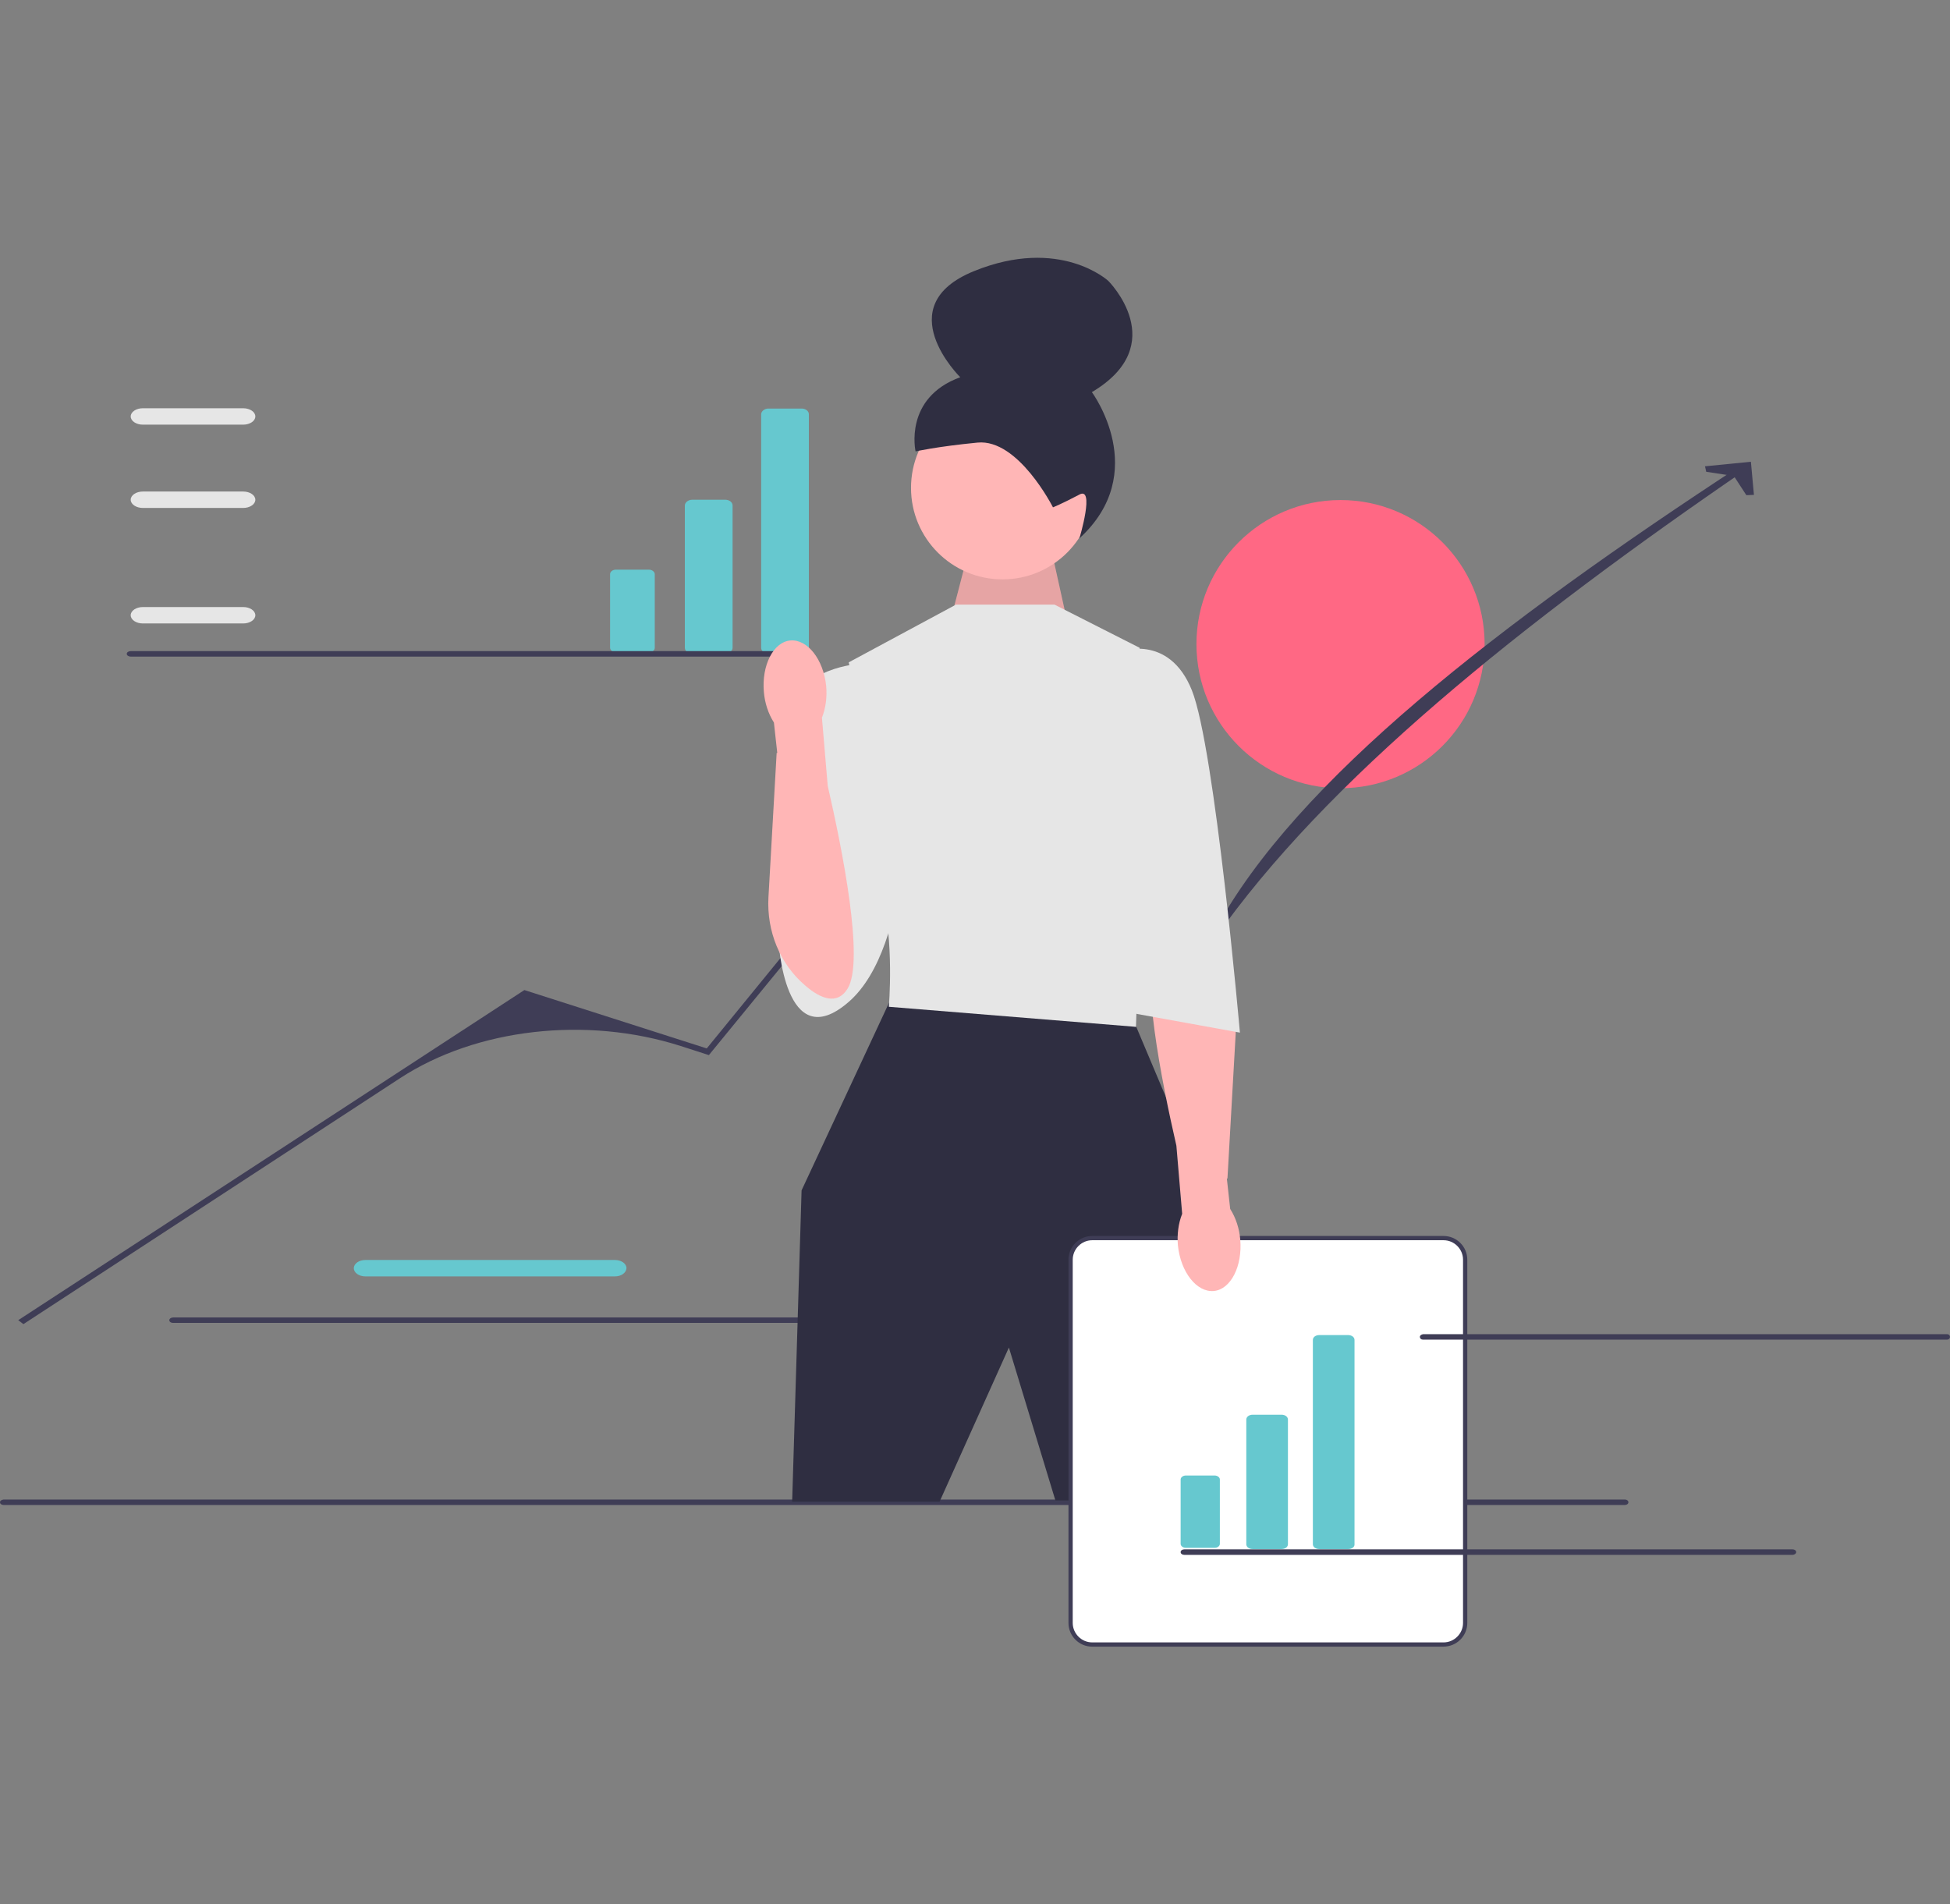 <svg xmlns="http://www.w3.org/2000/svg" xmlns:xlink="http://www.w3.org/1999/xlink" id="Layer_1" x="0px" y="0px" viewBox="0 0 641.5 626.4" style="enable-background:new 0 0 641.5 626.4;" xml:space="preserve"><rect x="0" y="0" width="641.5" height="626.4" fill="#808080" stroke="none"/><style type="text/css">	.st0{fill:#66C8CF;}	.st1{fill:#3F3D56;}	.st2{fill:#FF6884;}	.st3{fill:#FFB6B6;}	.st4{opacity:0.1;enable-background:new    ;}	.st5{fill:#2F2E41;}	.st6{fill:#E6E6E6;}	.st7{fill:#FFFFFF;}</style><g>	<path class="st0" d="M202.3,419.9h-82.1c-2.1,0-3.8-1.2-3.8-2.7c0-1.5,1.7-2.7,3.8-2.7h82.1c2.1,0,3.8,1.2,3.8,2.7  C206,418.7,204.4,419.9,202.3,419.9L202.3,419.9z"></path>	<path class="st1" d="M55.7,434.3c0,0.5,0.5,0.9,1.2,0.9h208.6c0.7,0,1.2-0.4,1.2-0.9c0-0.5-0.5-0.9-1.2-0.9H57  C56.3,433.4,55.7,433.8,55.7,434.3z"></path></g><circle class="st2" cx="441" cy="211.9" r="47.4"></circle><path class="st1" d="M0,494.2c0,0.5,0.5,0.9,1.2,0.9h533.3c0.7,0,1.2-0.4,1.2-0.9c0-0.5-0.5-0.9-1.2-0.9H1.2 C0.5,493.4,0,493.7,0,494.2z"></path><g>	<path class="st1" d="M7.7,435.6L6,434.3l166.5-108.6l60,19.2l64.8-79.4l53.2-18.3l49.3,58.7c26.6-49.2,93.4-100.8,173.4-153.1  l2,1.1c-75,51.3-139.2,102.9-175.7,155.1l-45.6-54.5c-2.2-2.6-6.7-3.6-10.5-2.3l0,0c-29.1,9.7-53.4,25.5-69.6,45.3l-40.6,49.6  l-9.3-3c-31-9.9-67.2-5.8-92.3,10.6L7.7,435.6z"></path>	<polygon class="st1" points="577,162.8 574.5,162.9 570.4,156.6 561.3,155.2 560.9,153.4 576,151.9  "></polygon></g><polygon class="st3" points="313.4,201.4 319.8,176.8 344.7,175.6 352.2,209.5 "></polygon><polygon class="st4" points="313.4,201.4 319.8,176.8 344.7,175.6 352.2,209.5 "></polygon><circle class="st3" cx="329.8" cy="160.5" r="30.1"></circle><path class="st5" d="M346.4,166.9L346.4,166.9c0,0-11.4-22.6-24.8-21.3c-13.4,1.3-20.4,2.9-20.4,2.9s-4-17.6,14.7-24.4 c0,0-23.8-23.4,4.5-34.9s44.2,3.2,44.2,3.2s21,20.9-5.4,36.6c0,0,19.6,26.4-4.1,48.1c0,0,5.3-17.6-0.2-14.3 C349.2,165.8,346.4,166.9,346.4,166.9L346.4,166.9C346.4,166.9,346.4,166.9,346.4,166.9z"></path><polygon class="st5" points="296.6,325.8 292.6,329.6 263.7,391.6 260.6,494 309.1,494 331.9,443.3 347.2,493.6 390.9,493.6  401,402.3 373.8,337.8 "></polygon><path class="st6" d="M346.9,198.9h-32.4l-35.3,19l8.2,36.7c0,0-1.9,22.1,2.5,38.6c4.4,16.4,2.5,38,2.5,38l81.3,6.6l2.5-74.7l-1.3-50 L346.9,198.9L346.9,198.9L346.9,198.9z"></path><path class="st6" d="M284.6,218.2c0,0-19.6,0.6-22.8,13.3c-3.2,12.7-5.7,77.8-5.7,77.8s1.9,38.7,23.1,20.3 c21.2-18.4,19.3-74.1,19.3-74.1L284.6,218.2L284.6,218.2z"></path><path class="st7" d="M474.8,541H359.3c-3.9,0-7.1-3.2-7.1-7.1V414.4c0-3.9,3.2-7.1,7.1-7.1h115.6c3.9,0,7.1,3.2,7.1,7.1v119.5 C481.9,537.8,478.7,541,474.8,541z"></path><path class="st1" d="M474.8,541.7H359.3c-4.3,0-7.8-3.5-7.8-7.8V414.4c0-4.3,3.5-7.8,7.8-7.8h115.6c4.3,0,7.8,3.5,7.8,7.8v119.5 C482.7,538.2,479.2,541.7,474.8,541.7z M359.3,408c-3.5,0-6.4,2.9-6.4,6.4v119.5c0,3.5,2.9,6.4,6.4,6.4h115.6c3.5,0,6.4-2.9,6.4-6.4 V414.4c0-3.5-2.9-6.4-6.4-6.4H359.3z"></path><g>	<path class="st0" d="M421.6,509.6h-9.5c-1.2,0-2.1-0.7-2.1-1.6v-41c0-0.9,0.9-1.6,2.1-1.6h9.5c1.2,0,2.1,0.7,2.1,1.6v41  C423.7,508.9,422.8,509.6,421.6,509.6z"></path>	<path class="st0" d="M390.1,485.4c-0.9,0-1.7,0.6-1.7,1.3v21.2c0,0.7,0.8,1.3,1.7,1.3h9.5c0.9,0,1.7-0.6,1.7-1.3v-21.2  c0-0.7-0.8-1.3-1.7-1.3H390.1z"></path>	<path class="st0" d="M443.6,509.6H434c-1.2,0-2.1-0.7-2.1-1.6v-67.2c0-0.9,0.9-1.6,2.1-1.6h9.5c1.2,0,2.1,0.7,2.1,1.6V508  C445.7,508.9,444.7,509.6,443.6,509.6z"></path></g><g>	<path class="st0" d="M238.6,215h-10.9c-1.3,0-2.4-0.8-2.4-1.9v-46.8c0-1,1.1-1.9,2.4-1.9h10.9c1.3,0,2.4,0.8,2.4,1.9v46.8  C241,214.1,239.9,215,238.6,215L238.6,215L238.6,215z"></path>	<path class="st0" d="M202.6,187.4c-1.1,0-1.9,0.7-1.9,1.5v24.2c0,0.8,0.9,1.5,1.9,1.5h10.9c1.1,0,1.9-0.7,1.9-1.5v-24.2  c0-0.8-0.9-1.5-1.9-1.5H202.6z"></path>	<path class="st0" d="M263.7,215h-10.9c-1.3,0-2.4-0.8-2.4-1.9v-76.8c0-1,1.1-1.9,2.4-1.9h10.9c1.3,0,2.4,0.8,2.4,1.9v76.8  C266.1,214.1,265,215,263.7,215L263.7,215L263.7,215z"></path></g><path class="st3" d="M399.3,424.7c5.6-0.5,9.5-8.2,8.7-17c-0.3-3.5-1.4-7-3.3-10l-1.1-10l0.2,0l2.7-47.5 c0.6-11.1-3.7-21.9-12.2-29.1c-5-4.3-10.4-6.4-13.8-1c-5.7,9,1.7,45.9,6.5,66.8l1.9,22.4c-1.3,3.3-1.7,6.9-1.4,10.4 C388.4,418.5,393.7,425.2,399.3,424.7z"></path><path class="st6" d="M368.1,214.4c0,0,16.4-6.3,24,12.7c7.6,19,15.8,112.6,15.8,112.6l-38.6-7L368.1,214.4L368.1,214.4L368.1,214.4z "></path><g>	<path class="st6" d="M80,205.1H47c-2.2,0-4-1.2-4-2.7s1.8-2.7,4-2.7h33c2.2,0,4,1.2,4,2.7S82.2,205.1,80,205.1z"></path>	<path class="st6" d="M80,167.1H47c-2.2,0-4-1.2-4-2.7c0-1.5,1.8-2.7,4-2.7h33c2.2,0,4,1.2,4,2.7S82.2,167.1,80,167.1z"></path>	<path class="st6" d="M80,139.7H47c-2.2,0-4-1.2-4-2.7c0-1.5,1.8-2.7,4-2.7h33c2.2,0,4,1.2,4,2.7S82.2,139.7,80,139.7z"></path>	<path class="st1" d="M41.7,215.1c0,0.5,0.6,0.9,1.3,0.9h221.7c0.7,0,1.3-0.4,1.3-0.9c0-0.5-0.6-0.9-1.3-0.9H43  C42.3,214.2,41.7,214.6,41.7,215.1z"></path></g><path class="st1" d="M467.1,439.8c0,0.5,0.4,0.9,1,0.9h172.4c0.6,0,1-0.4,1-0.9c0-0.5-0.4-0.9-1-0.9H468.2 C467.6,439,467.1,439.3,467.1,439.8L467.1,439.8z"></path><path class="st1" d="M388.4,510.6c0,0.5,0.5,0.9,1.2,0.9h200.1c0.6,0,1.2-0.4,1.2-0.9c0-0.5-0.5-0.9-1.2-0.9H389.6 C388.9,509.7,388.4,510.1,388.4,510.6L388.4,510.6z"></path><path class="st3" d="M260,210.7c-5.6,0.5-9.5,8.2-8.7,17c0.3,3.5,1.4,7,3.3,10l1.1,10l-0.2,0l-2.7,47.5 c-0.6,11.1,3.7,21.9,12.2,29.1c5,4.3,10.4,6.4,13.8,1c5.7-9-1.7-45.9-6.5-66.8l-1.9-22.4c1.3-3.3,1.7-6.9,1.4-10.4 C270.9,216.9,265.6,210.2,260,210.7L260,210.7L260,210.7L260,210.7z"></path></svg>